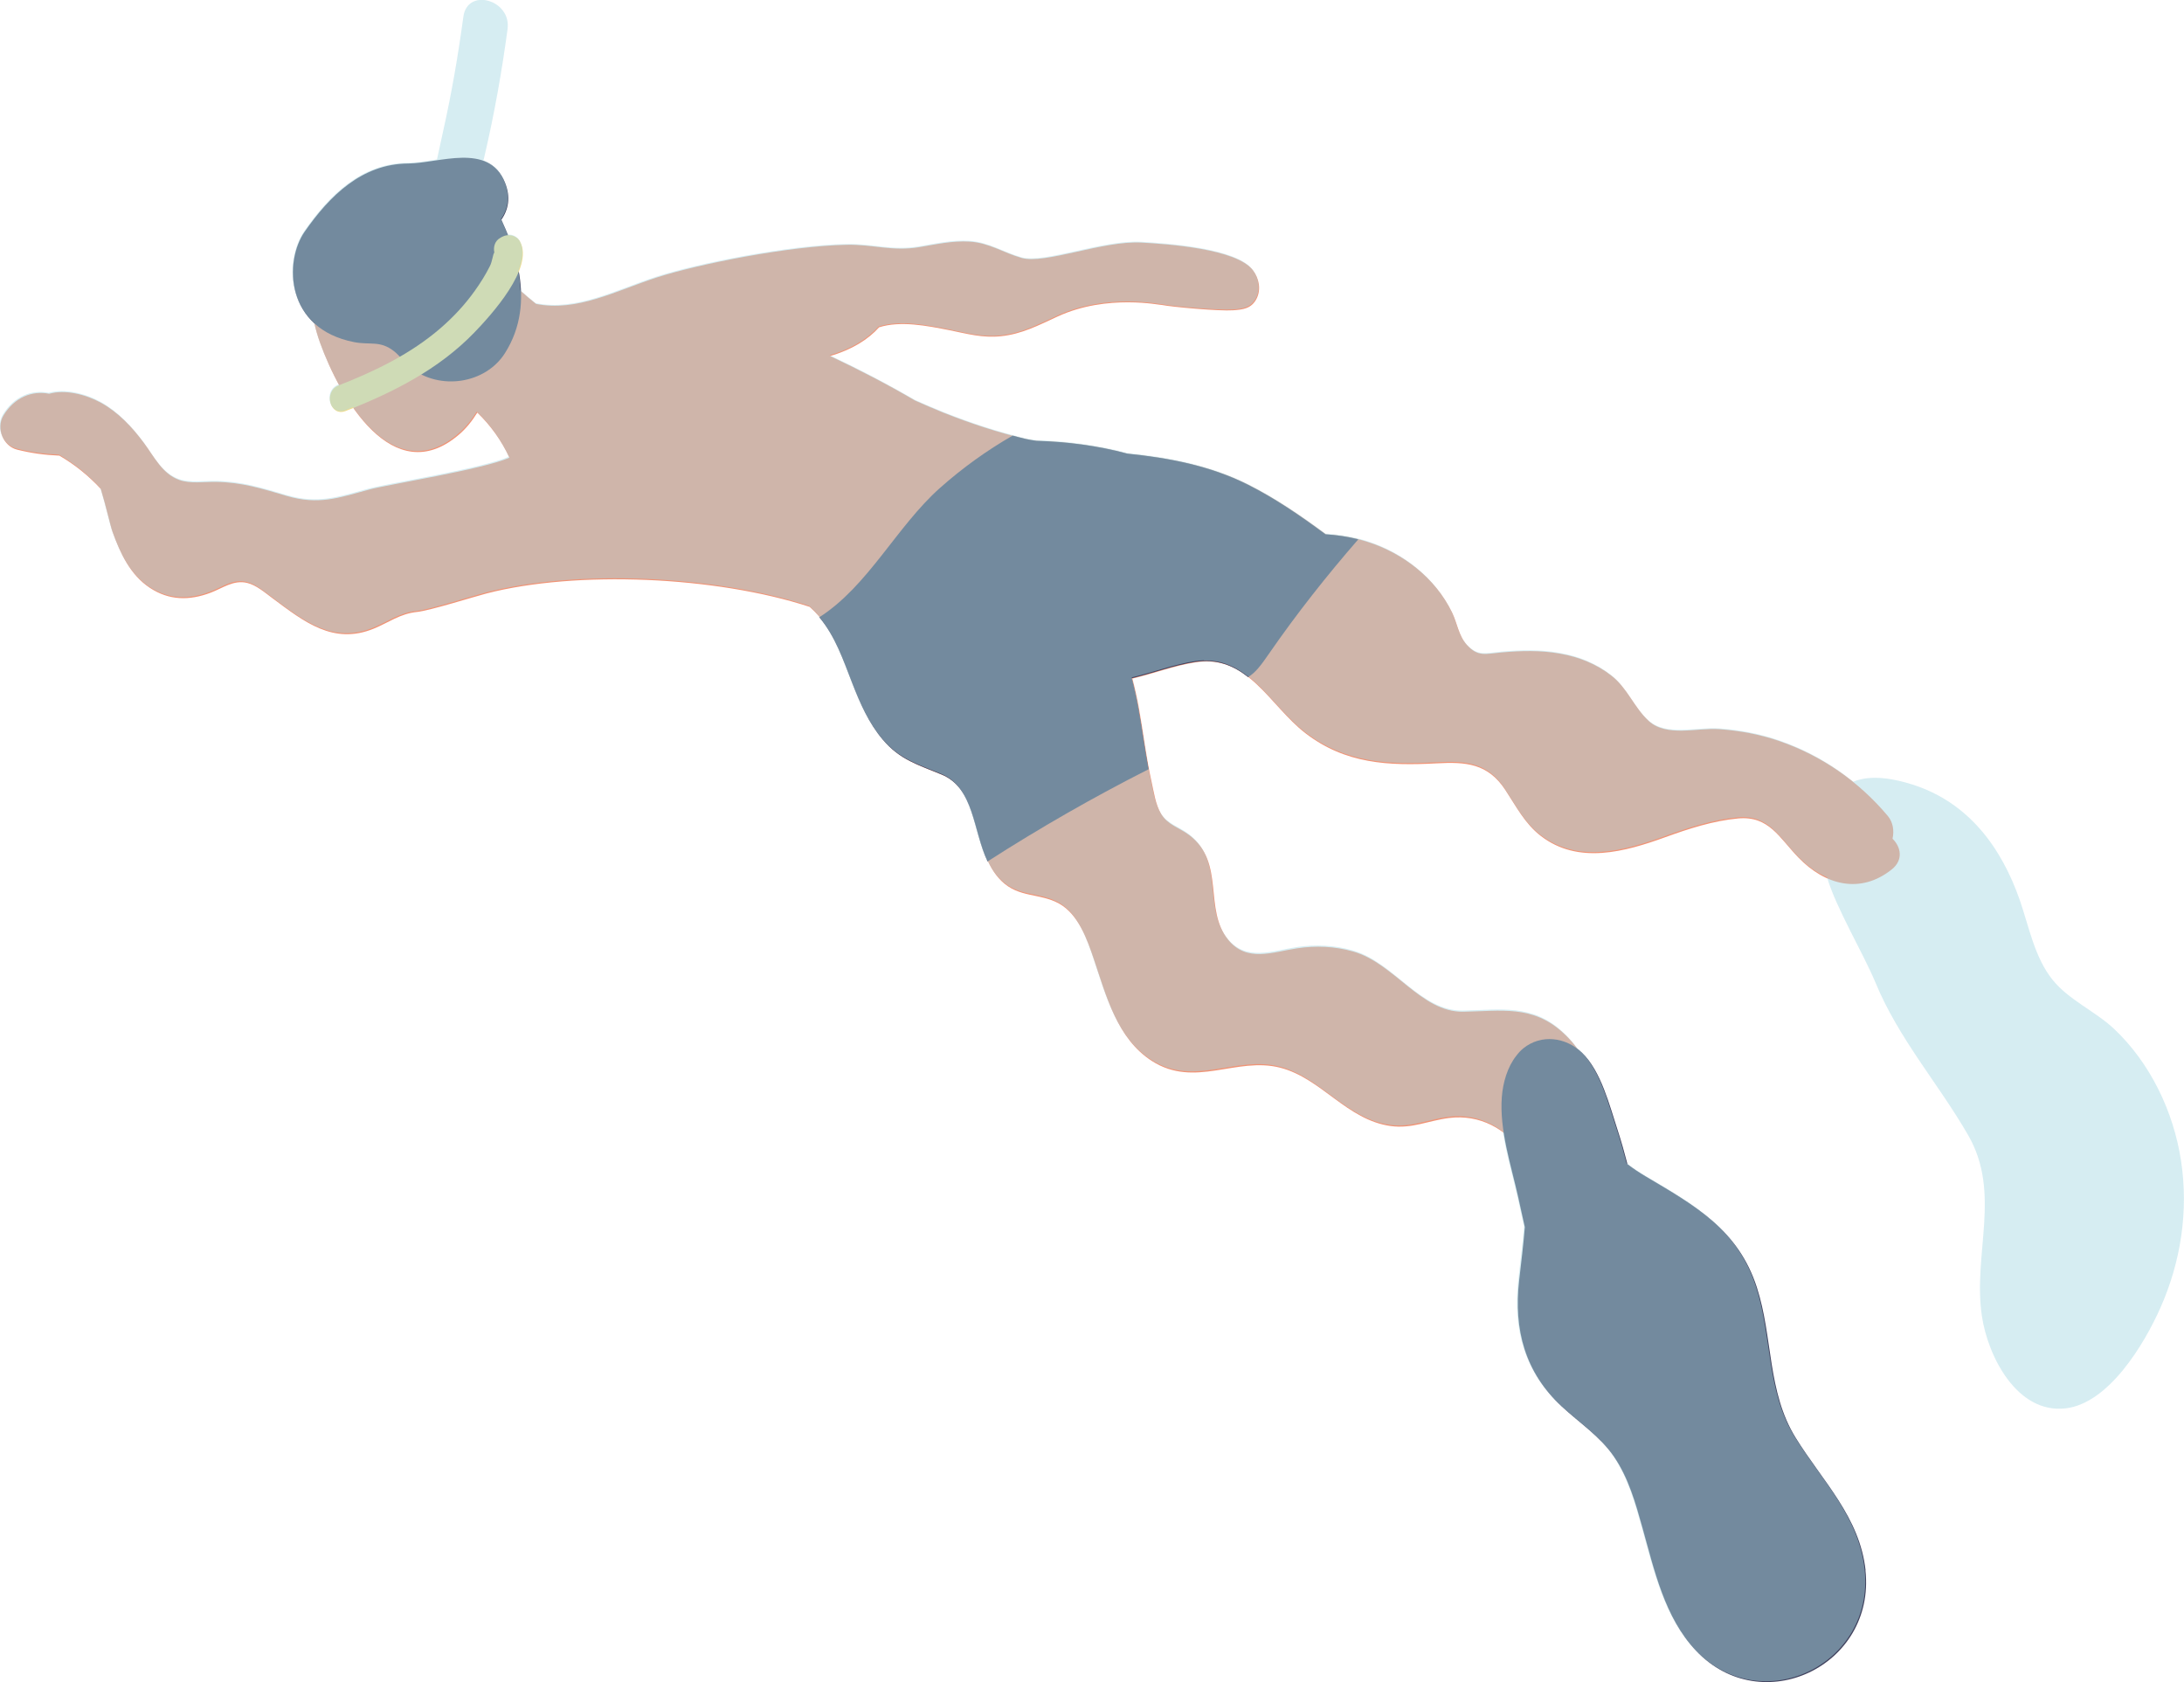 <svg width="87" height="67" viewBox="0 0 87 67" fill="none" xmlns="http://www.w3.org/2000/svg">
<g clip-path="url(#clip0_525_108)">
<path d="M75.39 33.397C75.46 33.092 75.411 32.748 75.2 32.496C74.044 31.122 72.571 30.1 70.886 29.517C70.112 29.25 69.301 29.099 68.487 29.041C67.608 28.977 66.393 29.369 65.676 28.715C65.092 28.18 64.836 27.415 64.192 26.912C63.59 26.44 62.888 26.165 62.142 26.033C61.365 25.895 60.598 25.916 59.816 25.985C59.172 26.043 58.874 26.173 58.431 25.683C58.105 25.323 58.05 24.817 57.842 24.391C57.174 23.019 55.891 22.031 54.467 21.579C53.935 21.409 53.38 21.316 52.819 21.285C51.818 20.543 50.793 19.841 49.713 19.301C48.211 18.549 46.573 18.242 44.923 18.073C43.752 17.755 42.526 17.599 41.303 17.562C41.154 17.54 41.006 17.519 40.873 17.487C39.757 17.228 38.664 16.865 37.597 16.442C37.214 16.288 36.836 16.124 36.46 15.957C35.355 15.313 34.22 14.723 33.065 14.18C33.946 13.926 34.596 13.51 35.018 13.036C35.873 12.766 36.932 12.975 37.814 13.15C38.533 13.293 39.125 13.468 39.871 13.391C40.7 13.306 41.365 12.959 42.127 12.607C44.109 11.691 46.255 12.165 46.284 12.146C46.685 12.226 48.576 12.398 49.121 12.358C49.502 12.329 49.838 12.3 50.047 11.913C50.245 11.54 50.157 11.092 49.914 10.769C49.265 9.901 46.464 9.718 45.481 9.663C43.937 9.575 41.629 10.539 40.695 10.274C39.97 10.068 39.404 9.67 38.62 9.623C37.939 9.583 37.279 9.734 36.611 9.845C35.547 10.023 34.783 9.729 33.725 9.75C31.44 9.795 27.8 10.521 26.159 11.053C24.561 11.572 22.975 12.435 21.353 12.104C20.918 11.76 20.503 11.389 20.13 10.976C20.054 10.396 19.88 9.821 19.595 9.265C18.748 7.613 16.995 6.506 15.167 7.168C15.066 7.205 14.972 7.25 14.88 7.301C14.476 7.404 14.179 7.621 13.981 7.902C12.34 9.22 11.98 11.508 12.752 13.656C13.535 15.835 15.655 19.545 18.273 17.318C18.563 17.072 18.805 16.77 19.014 16.433C19.548 16.947 19.976 17.546 20.294 18.229C19.235 18.698 15.425 19.301 14.711 19.497C13.48 19.834 12.687 20.125 11.42 19.752C10.434 19.46 9.636 19.209 8.603 19.193C8.142 19.185 7.589 19.277 7.14 19.116C6.462 18.872 6.139 18.189 5.737 17.649C5.268 17.016 4.723 16.433 4.032 16.047C3.427 15.711 2.595 15.501 1.961 15.684C1.291 15.549 0.582 15.816 0.138 16.547C-0.164 17.048 0.12 17.768 0.683 17.909C1.247 18.049 1.786 18.123 2.365 18.147C2.981 18.504 3.534 18.952 4.016 19.473C4.233 20.183 4.392 20.927 4.486 21.187C4.793 22.042 5.19 22.895 5.964 23.408C6.736 23.922 7.55 23.925 8.395 23.604C8.877 23.422 9.302 23.088 9.842 23.215C10.21 23.302 10.559 23.607 10.856 23.827C12.106 24.756 13.271 25.696 14.883 25.04C15.491 24.791 15.937 24.441 16.614 24.372C17.128 24.319 18.878 23.766 19.381 23.636C22.967 22.709 28.514 22.948 32.248 24.168C32.264 24.182 32.28 24.195 32.295 24.208C33.198 25.029 33.539 26.104 33.975 27.219C34.285 28.016 34.63 28.808 35.185 29.464C35.873 30.28 36.606 30.473 37.535 30.86C39.136 31.524 38.679 33.9 39.892 35.086C40.586 35.767 41.42 35.56 42.192 35.989C42.959 36.418 43.308 37.414 43.574 38.197C44.07 39.667 44.5 41.364 45.882 42.254C47.598 43.356 49.244 42.077 50.996 42.524C52.637 42.945 53.646 44.603 55.398 44.847C56.246 44.963 56.906 44.63 57.727 44.526C58.929 44.375 60.03 44.947 60.674 45.972C61.094 46.637 61.926 46.449 62.254 45.953C62.293 45.943 62.33 45.93 62.366 45.916C62.372 45.943 62.377 45.969 62.38 45.996C62.58 47.169 64.338 46.671 64.14 45.503C63.871 43.92 63.501 42.276 62.28 41.147C61.057 40.017 59.806 40.268 58.293 40.295C56.603 40.324 55.552 38.367 53.907 37.898C53.176 37.689 52.425 37.657 51.677 37.769C50.704 37.914 49.672 38.349 48.923 37.427C47.935 36.206 48.819 34.366 47.387 33.27C46.983 32.96 46.524 32.867 46.25 32.412C46.028 32.041 45.963 31.532 45.869 31.117C45.655 30.158 45.546 29.181 45.371 28.215C45.298 27.812 45.212 27.415 45.108 27.026C45.947 26.83 46.774 26.509 47.632 26.377C49.718 26.054 50.566 28.093 52 29.2C53.594 30.428 55.31 30.505 57.229 30.402C58.392 30.338 59.268 30.404 59.962 31.458C60.395 32.115 60.744 32.806 61.378 33.293C62.87 34.445 64.732 33.924 66.33 33.346C67.266 33.007 68.239 32.69 69.236 32.597C70.461 32.483 70.876 33.362 71.635 34.149C72.701 35.256 74.109 35.626 75.361 34.625C75.826 34.252 75.726 33.738 75.395 33.41L75.39 33.397Z" fill="#F19375"/>
<path d="M74.316 62.544C74.083 60.417 72.592 58.982 71.528 57.258C70.396 55.428 70.631 53.262 69.984 51.271C69.238 48.97 67.519 48.017 65.574 46.865C65.298 46.7 65.052 46.539 64.831 46.367C64.713 45.914 64.588 45.464 64.442 45.019C64.121 44.042 63.78 42.654 63.013 41.921C62.372 41.306 61.394 41.179 60.684 41.751C60.572 41.841 60.481 41.942 60.403 42.048C60.048 42.493 59.871 43.12 59.826 43.684C59.725 45.019 60.197 46.407 60.481 47.693L60.742 48.874C60.687 49.563 60.601 50.267 60.515 51.006C60.293 52.963 60.755 54.663 62.207 56.011C62.914 56.668 63.743 57.208 64.296 58.018C64.87 58.858 65.154 59.864 65.425 60.836C65.903 62.538 66.309 64.416 67.556 65.737C70.174 68.512 74.725 66.354 74.31 62.538L74.316 62.544Z" fill="#41425E"/>
<path d="M39.339 34.31C41.415 32.976 43.553 31.752 45.752 30.638C45.598 29.83 45.494 29.012 45.345 28.201C45.272 27.799 45.186 27.402 45.082 27.012C45.921 26.817 46.748 26.496 47.606 26.364C48.485 26.229 49.142 26.512 49.718 26.967C50.013 26.79 50.23 26.501 50.563 26.017C51.659 24.433 52.848 22.929 54.107 21.481C53.68 21.372 53.242 21.309 52.798 21.279C51.797 20.538 50.772 19.836 49.692 19.296C48.19 18.544 46.553 18.237 44.902 18.067C43.731 17.75 42.505 17.593 41.282 17.556C41.133 17.535 40.985 17.514 40.852 17.482C40.68 17.442 40.51 17.395 40.338 17.35C39.31 17.94 38.34 18.637 37.438 19.439C35.717 20.972 34.583 23.34 32.637 24.584C33.273 25.344 33.581 26.26 33.949 27.206C34.259 28.003 34.603 28.795 35.159 29.451C35.847 30.267 36.58 30.46 37.508 30.847C38.812 31.39 38.752 33.063 39.339 34.308V34.31Z" fill="#41425E"/>
<path d="M19.973 8.754C20.253 8.341 20.352 7.854 20.114 7.266C19.465 5.659 17.488 6.504 16.262 6.512C14.408 6.525 13.128 7.806 12.139 9.223C11.31 10.412 11.357 13.095 14.114 13.627C14.745 13.749 15.139 13.553 15.691 13.984C15.939 14.178 16.119 14.456 16.369 14.652C17.527 15.562 19.337 15.287 20.112 14.069C21.447 11.972 20.362 9.615 19.973 8.752V8.754Z" fill="#41425E"/>
<path d="M20.717 9.623C20.578 9.366 20.245 9.3 20.002 9.432C19.976 9.445 19.95 9.461 19.927 9.475C19.713 9.594 19.645 9.835 19.692 10.057C19.634 10.118 19.616 10.396 19.517 10.595C19.34 10.95 19.134 11.275 18.904 11.596C18.513 12.141 18.057 12.631 17.551 13.068C16.364 14.095 14.935 14.784 13.493 15.348C12.872 15.589 13.141 16.614 13.769 16.37C15.642 15.639 17.47 14.718 18.891 13.248C19.556 12.559 21.283 10.669 20.717 9.623V9.623Z" fill="#F1DC8C"/>
<path opacity="0.48" d="M47.963 26.308C48.008 26.308 48.05 26.308 48.094 26.308C48.149 26.308 48.206 26.311 48.258 26.316C48.334 26.324 48.407 26.332 48.48 26.345C48.49 26.345 48.501 26.35 48.511 26.35C48.962 26.443 49.351 26.658 49.706 26.938C49.711 26.938 49.713 26.933 49.716 26.93C50.511 27.558 51.15 28.514 51.985 29.157C53.578 30.386 55.294 30.463 57.213 30.36C58.377 30.296 59.253 30.362 59.947 31.416C60.379 32.073 60.729 32.764 61.362 33.251C62.854 34.403 64.716 33.881 66.315 33.304C67.251 32.965 68.224 32.647 69.22 32.555C70.446 32.441 70.86 33.32 71.617 34.106C71.974 34.477 72.368 34.761 72.782 34.943C73.134 36.151 74.227 37.97 74.712 39.14C75.646 41.391 77.2 43.131 78.4 45.207C79.737 47.524 78.579 49.942 78.95 52.423C79.19 54.025 80.348 56.305 82.272 56.093C84.001 55.902 85.417 53.535 86.059 52.089C86.875 50.254 87.185 48.231 86.883 46.237C86.585 44.275 85.66 42.342 84.218 40.981C83.464 40.271 82.41 39.829 81.761 39.019C81.046 38.126 80.827 36.913 80.46 35.854C79.716 33.715 78.386 31.943 76.175 31.244C75.468 31.021 74.548 30.834 73.825 31.133C72.947 30.418 71.953 29.862 70.868 29.486C70.094 29.218 69.282 29.067 68.469 29.009C67.59 28.945 66.375 29.337 65.658 28.683C65.073 28.148 64.818 27.383 64.174 26.88C63.571 26.409 62.87 26.133 62.124 26.001C61.347 25.863 60.58 25.884 59.798 25.953C59.154 26.012 58.856 26.141 58.413 25.651C58.087 25.291 58.032 24.785 57.824 24.359C57.156 22.988 55.873 22 54.449 21.547C53.917 21.378 53.362 21.285 52.801 21.253C51.8 20.512 50.775 19.81 49.695 19.27C48.193 18.518 46.555 18.21 44.904 18.041C43.733 17.723 42.508 17.567 41.285 17.53C41.136 17.509 40.987 17.488 40.855 17.456C39.738 17.196 38.646 16.834 37.579 16.41C37.196 16.256 36.818 16.092 36.442 15.925C35.336 15.282 34.202 14.691 33.047 14.148C33.928 13.894 34.577 13.479 35 13.005C35.855 12.734 36.914 12.944 37.795 13.118C38.515 13.261 39.107 13.436 39.853 13.359C40.682 13.275 41.347 12.928 42.109 12.575C44.091 11.659 46.237 12.133 46.266 12.115C46.667 12.194 48.558 12.366 49.103 12.327C49.484 12.297 49.82 12.268 50.029 11.882C50.227 11.508 50.138 11.061 49.896 10.738C49.246 9.869 46.446 9.687 45.462 9.631C43.919 9.544 41.611 10.507 40.677 10.243C39.952 10.036 39.386 9.639 38.601 9.591C37.921 9.551 37.261 9.702 36.593 9.814C35.529 9.991 34.765 9.697 33.706 9.718C31.422 9.763 27.781 10.489 26.141 11.021C24.543 11.54 22.957 12.403 21.335 12.072C21.129 11.908 20.928 11.739 20.732 11.561C20.722 11.296 20.691 11.042 20.646 10.796C20.826 10.354 20.881 9.933 20.701 9.596C20.605 9.416 20.412 9.332 20.221 9.342C20.122 9.096 20.028 8.887 19.958 8.728C20.237 8.315 20.336 7.828 20.099 7.24C19.914 6.779 19.616 6.525 19.259 6.39C19.275 6.321 19.29 6.249 19.309 6.178C19.695 4.52 19.992 2.847 20.219 1.16C20.378 -0.008 18.617 -0.511 18.458 0.667C18.252 2.185 17.994 3.694 17.66 5.188C17.577 5.566 17.496 5.958 17.407 6.353C16.993 6.414 16.589 6.482 16.247 6.485C14.393 6.498 13.112 7.78 12.124 9.197C11.501 10.089 11.373 11.823 12.512 12.856C12.572 13.11 12.646 13.365 12.734 13.616C12.917 14.13 13.178 14.726 13.498 15.311C13.491 15.313 13.485 15.316 13.477 15.319C12.857 15.56 13.125 16.585 13.754 16.341C13.856 16.301 13.957 16.259 14.059 16.216C15.107 17.697 16.578 18.703 18.252 17.278C18.542 17.032 18.784 16.73 18.993 16.394C19.528 16.908 19.955 17.506 20.273 18.189C19.215 18.658 15.405 19.262 14.69 19.458C13.459 19.794 12.666 20.085 11.399 19.712C10.413 19.421 9.615 19.169 8.583 19.153C8.121 19.145 7.568 19.238 7.12 19.076C6.441 18.833 6.118 18.149 5.717 17.609C5.247 16.977 4.702 16.394 4.011 16.007C3.406 15.671 2.574 15.462 1.94 15.645C1.27 15.509 0.561 15.777 0.117 16.508C-0.185 17.008 0.099 17.729 0.663 17.869C1.226 18.009 1.766 18.083 2.345 18.107C2.96 18.465 3.513 18.912 3.995 19.434C4.212 20.143 4.371 20.888 4.465 21.147C4.772 22.002 5.169 22.855 5.943 23.369C6.715 23.883 7.529 23.885 8.374 23.565C8.856 23.382 9.281 23.048 9.821 23.175C10.189 23.263 10.538 23.567 10.836 23.787C12.085 24.717 13.251 25.657 14.862 25C15.47 24.751 15.916 24.401 16.594 24.333C17.108 24.28 18.857 23.726 19.361 23.596C22.947 22.67 28.493 22.908 32.228 24.129C32.243 24.142 32.259 24.155 32.275 24.169C32.405 24.288 32.523 24.415 32.632 24.544C32.627 24.547 32.622 24.552 32.619 24.555C33.255 25.315 33.563 26.231 33.931 27.177C34.241 27.974 34.585 28.765 35.141 29.422C35.829 30.238 36.559 30.431 37.49 30.818C38.794 31.36 38.734 33.034 39.321 34.279C39.326 34.276 39.331 34.271 39.337 34.268C39.472 34.554 39.642 34.819 39.869 35.041C40.562 35.722 41.397 35.515 42.169 35.944C42.935 36.373 43.285 37.369 43.548 38.153C44.044 39.622 44.474 41.32 45.856 42.209C47.572 43.311 49.218 42.032 50.97 42.48C52.611 42.901 53.62 44.558 55.372 44.802C56.22 44.918 56.88 44.585 57.701 44.481C58.504 44.381 59.261 44.603 59.866 45.067C59.999 45.946 60.259 46.822 60.447 47.659L60.708 48.84C60.653 49.529 60.567 50.233 60.481 50.972C60.259 52.928 60.721 54.629 62.173 55.976C62.88 56.633 63.71 57.173 64.262 57.984C64.836 58.823 65.12 59.829 65.392 60.801C65.869 62.504 66.276 64.381 67.522 65.703C70.141 68.478 74.691 66.32 74.276 62.504C74.044 60.377 72.553 58.942 71.489 57.218C70.357 55.389 70.592 53.222 69.945 51.231C69.199 48.93 67.481 47.977 65.535 46.825C65.259 46.661 65.013 46.499 64.792 46.327C64.674 45.874 64.549 45.424 64.403 44.979C64.082 44.002 63.741 42.614 62.974 41.881C62.932 41.841 62.886 41.802 62.841 41.764C62.672 41.529 62.479 41.304 62.254 41.1C61.031 39.969 59.779 40.221 58.267 40.247C56.577 40.276 55.526 38.319 53.881 37.851C53.15 37.642 52.399 37.61 51.651 37.721C50.678 37.867 49.645 38.301 48.897 37.379C47.909 36.159 48.793 34.318 47.361 33.222C46.957 32.912 46.498 32.819 46.224 32.364C46.002 31.993 45.937 31.485 45.843 31.069C45.629 30.111 45.52 29.134 45.345 28.167C45.272 27.765 45.186 27.367 45.082 26.978C45.922 26.782 46.748 26.462 47.606 26.329C47.726 26.311 47.841 26.303 47.953 26.297L47.963 26.308Z" fill="#AAD8E3"/>
</g>
<defs>
<clipPath id="clip0_525_108">
<rect width="87" height="67" fill="white"/>
</clipPath>
</defs>
</svg>
